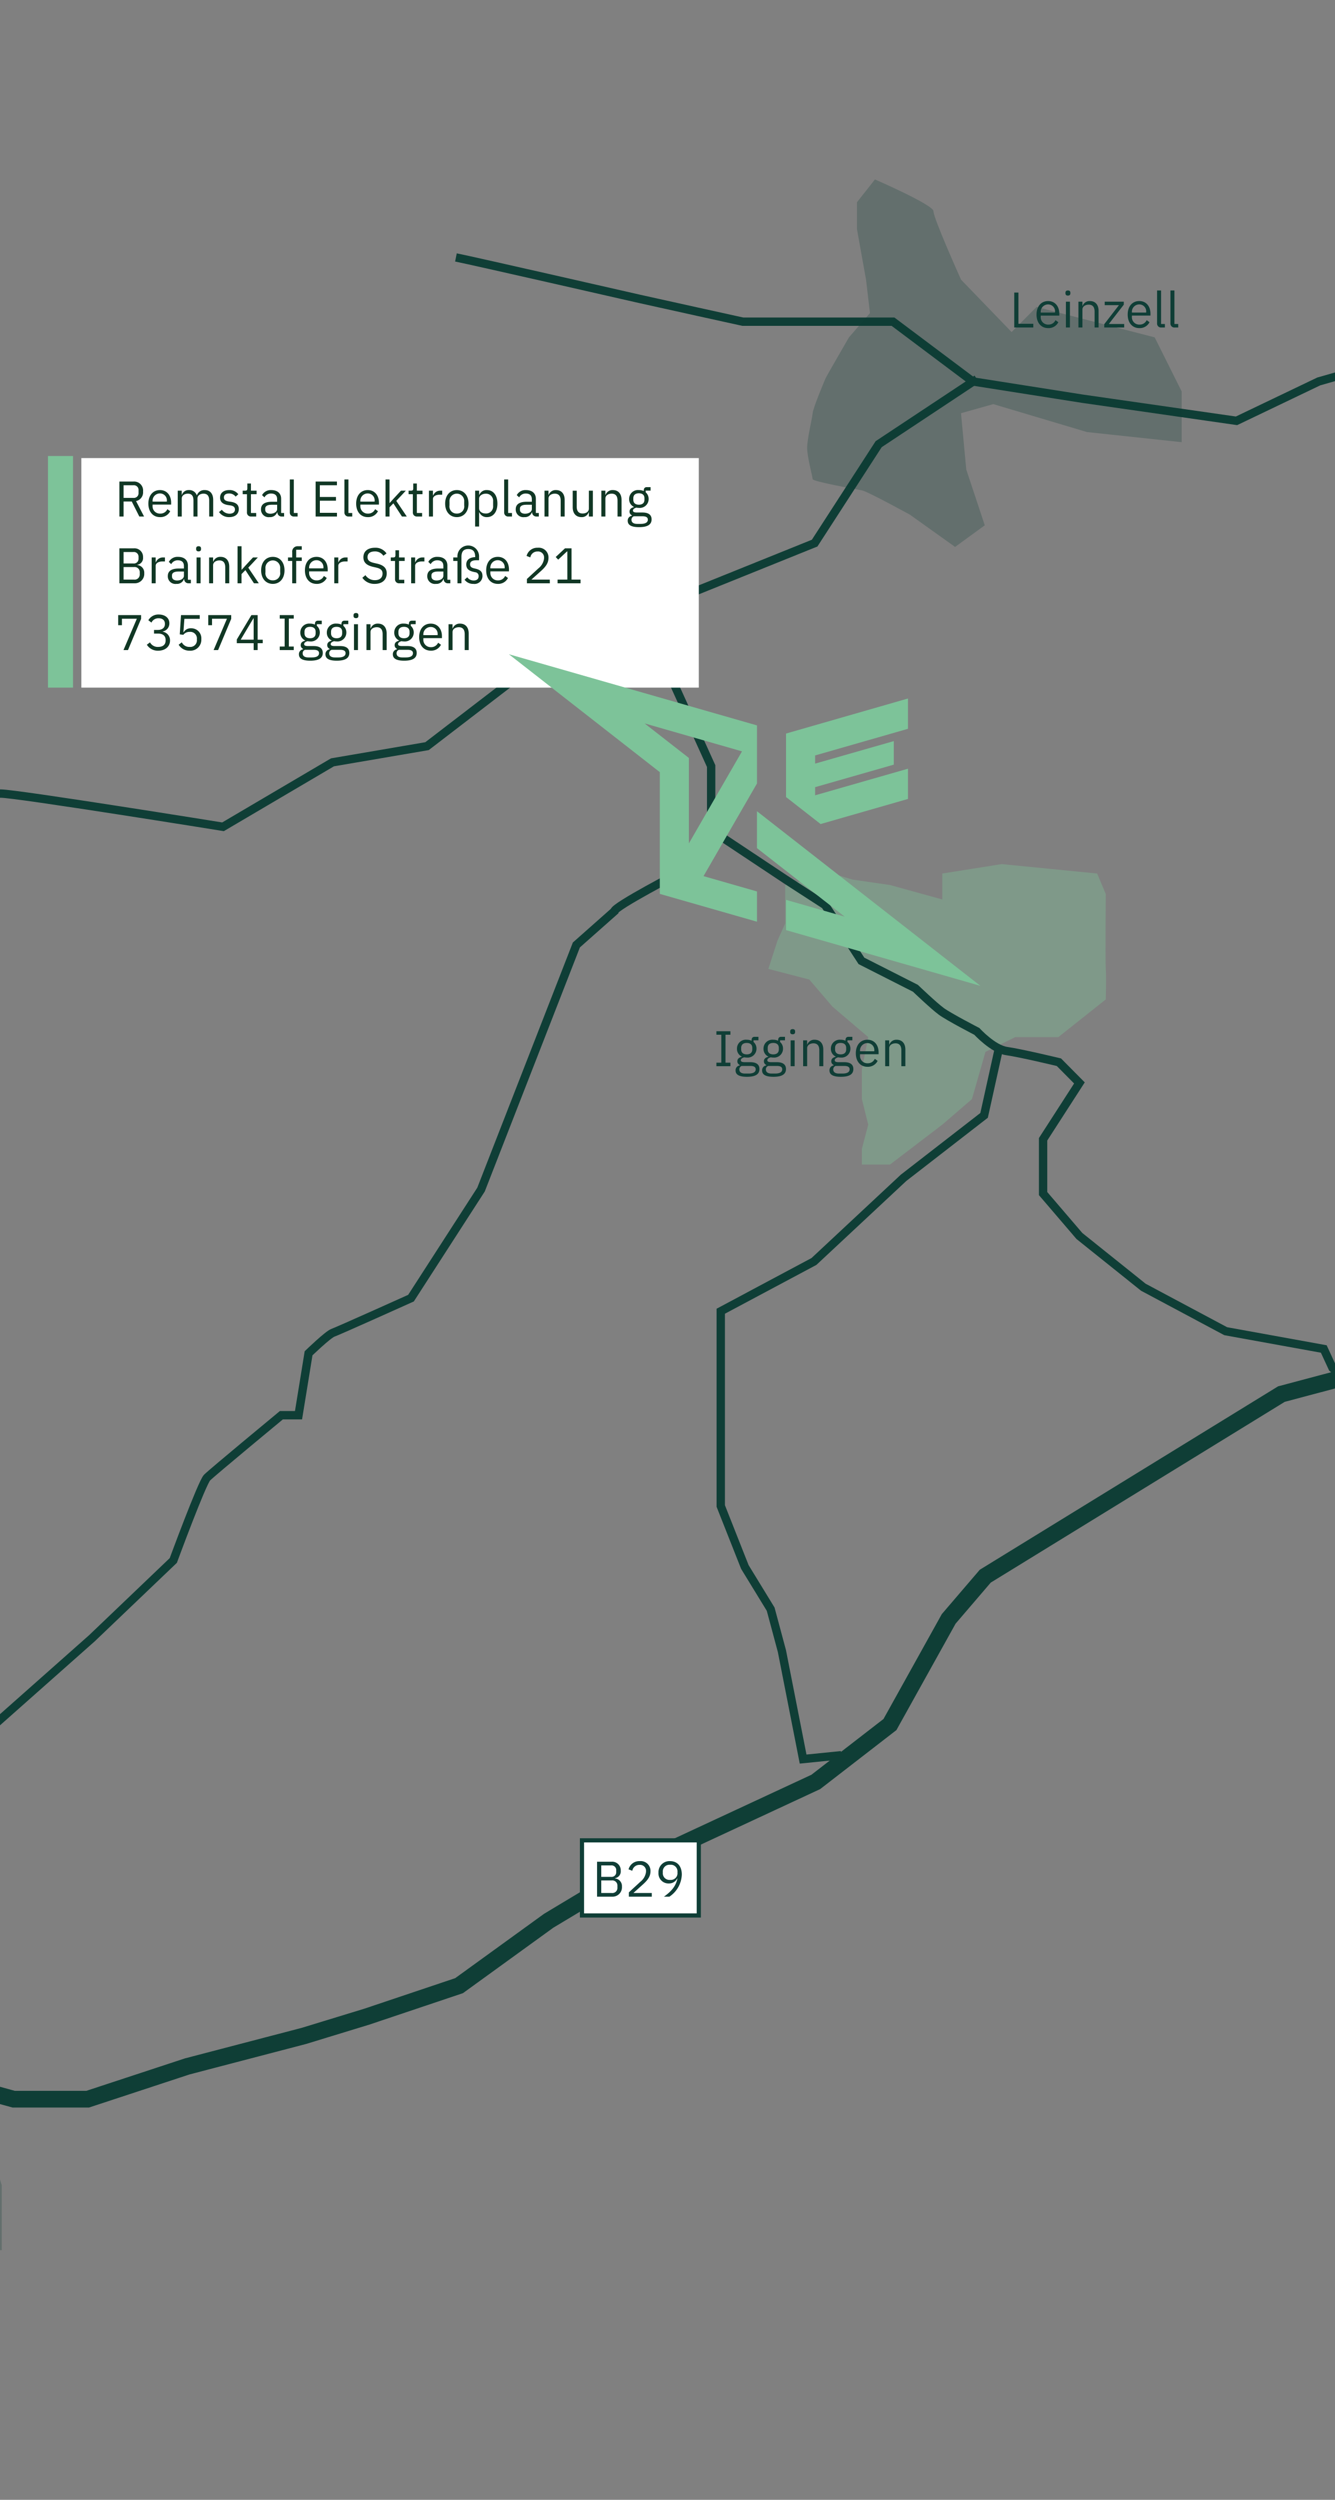 <svg xmlns="http://www.w3.org/2000/svg" xmlns:xlink="http://www.w3.org/1999/xlink" width="320" height="599" viewBox="0 0 320 599">
  <rect x="0" y="0" width="320" height="599" fill="#808080" stroke="none"/>
  <defs>
    <clipPath id="clip-path">
      <rect id="Rechteck_66" data-name="Rechteck 66" width="320" height="599" transform="translate(19392 5813)" fill="#fff" stroke="#707070" stroke-width="1"/>
    </clipPath>
  </defs>
  <g id="Gruppe_maskieren_2" data-name="Gruppe maskieren 2" transform="translate(-19392 -5813)" clip-path="url(#clip-path)">
    <g id="Gruppe_93" data-name="Gruppe 93">
      <path id="Pfad_63" data-name="Pfad 63" d="M1155.536,5145.833l-11.324,2.753v9.2l-1.827,4.07-2.213,6.833,9.814,2.552,5.55,6.487,8.577,7.306-1.523,7.789v7.063l1.523,6.124-1.523,5.786v3.777h6.744l12.531-9.562,7.113-6.124,3.239-11.319,7.13-3.533h10.336l11.378-9.033s.134-5.5,0-7.312,0-17.931,0-17.931l-2.073-4.927-22.877-2.258-14.245,2.258v6.217l-12.531-3.464-8.988-1.3Z" transform="translate(18436 876.476)" fill="#7dc399" opacity="0.371"/>
      <path id="Pfad_64" data-name="Pfad 64" d="M567,5555.975l32.354-12.684,14.179-14.489,20.068-21.9,3.9-7.825,16-33.147,17.99-28.6,10.952-8.054,21.431-6.522h14.06l18.153,6.522,17.184,8.054,8.613,5.426,23.712-5.426,16.96-2.9,17.725,2.9,13.84,5.426h22.006l44.13-3.23,31.868-5.094h8.741l18.415,5.094h17.726l23.878-7.858,27.936-7.3,15.129-4.627,22.088-7.42,21.476-15.549,25.819-15.506,38.215-17.765,17.776-13.751,14.081-25.318,8.767-10.235,70.981-43.627,33.331-8.861,44.516,4.4,35.461,7.167,34.159,17.774,37.228-4.347,14.493-2.926,58.552-1.424,34.48,8.7" transform="translate(18436 876.476)" fill="none" stroke="#0f3e36" stroke-width="4"/>
      <path id="Pfad_65" data-name="Pfad 65" d="M1190.153,5027.354l-23.536,15.6-15.346,23.709-41.449,16.712,16.642,36.716v15.317l17.861,11.871,9.457,6.12,8.708,13.371,12.935,6.561s4.38,4.192,6.216,5.539,8.512,4.794,8.512,4.794,3.885,4.256,7.179,4.716,12.49,2.669,12.49,2.669l4.918,4.964-8.71,13.5v13.014l8.71,10.169,15.323,12.271L1249.8,5255.5l23.508,4.263,2.1,4.546,3.5,3.038" transform="translate(18436 876.476)" fill="none" stroke="#0f3e36" stroke-width="2"/>
      <path id="Pfad_66" data-name="Pfad 66" d="M1157.65,5357.1l-9.142.928-5.085-25.885-2.693-10.032L1134.542,5312l-5.779-14.621v-46.663l22.348-11.925,21.477-20.044,19.3-14.963,3.5-15.819" transform="translate(18436 876.476)" fill="none" stroke="#0f3e36" stroke-width="2"/>
      <path id="Pfad_67" data-name="Pfad 67" d="M802.087,5435.027l29.505-5.674,10.4-6.111,11.551-4.031s13.311-3.678,15.778-3.851,22.26-2.953,23.977-3.392,13.069-5.11,13.069-5.11l17.649-11.116,19.87-23.132,7.966-20.332,26.179-23.2,19.511-18.641s6.863-18.617,8.1-19.864,17.8-14.94,17.8-14.94h4.113l2.411-14.838s4.658-4.514,5.864-4.929,18.683-8.282,18.683-8.282l16.791-26.017,22.854-58.618,9.086-8.049c0-1.183,16.153-9.542,16.153-9.542l7.309-9.942" transform="translate(18436 876.476)" fill="none" stroke="#0f3e36" stroke-width="2"/>
      <path id="Pfad_68" data-name="Pfad 68" d="M693.672,5177.093l20.833-3.272,51.244,20.267,74.007-11.657,51.459-29.64,40.1-18.153s21.111-7.945,24.854-7.961,53.289,7.961,53.289,7.961l26.234-15.446,22.663-3.877L1081,5097.939l29.658-13.73" transform="translate(18436 876.476)" fill="none" stroke="#0f3e36" stroke-width="2"/>
      <path id="Pfad_69" data-name="Pfad 69" d="M1064.287,5000.212c4.531.907,39.8,8.977,43.978,9.919s24.791,5.476,24.791,5.476h36l19.086,14.313,26.458,4.163,36.792,5.277,19.722-9.44,19.716-5.611,21.713,18.5s23.681-10.394,26.022-8.724,44.565-9.774,44.565-9.774,4.9,18.686,8.043,18.5,20.926,4.124,23.987,4.363,46.531-3.082,50.429-4.363,42.63-9.109,49.549-12.887,23.22-20.71,27.832-19.789" transform="translate(18437 874.476)" fill="none" stroke="#0f3e36" stroke-width="2"/>
      <path id="Pfad_70" data-name="Pfad 70" d="M698.071,5431.76l-9.733,22.7-20.5,20.246L649.1,5505.153l-18.934,18.9,7.569,10.8,34.218-10.8,23.682-10.173,11.083,16.61,35.587,4.36,19.3,3.334h16.471l33.11,22.405,20.436-4.091,23.393-11.3,21.638-26.55,3.914-22.418,29.28-15.91h46.577v-15.559l-14.405-47.689-74.147,7.118-41.016,1.29L797.9,5412.118l-30.667,1.7-26-1.7h-6.815l-15.561-3.793-7.609,7.731Z" transform="translate(18436 871.86)" fill="#0f3e36" opacity="0.25"/>
      <path id="Pfad_71" data-name="Pfad 71" d="M4.08,0V-.84H2.9v-6.7H4.08v-.84H.72v.84H1.9v6.7H.72V0Zm6.96.684c0-1.02-.66-1.644-2.2-1.644H7.524c-.564,0-.948-.1-.948-.468s.408-.588.816-.7a3.177,3.177,0,0,0,.6.06A2.126,2.126,0,0,0,10.332-4.2a2.058,2.058,0,0,0-.708-1.6v-.4H10.8v-.84H9.876c-.516,0-.72.348-.72.828V-6.1a2.78,2.78,0,0,0-1.176-.24A2.122,2.122,0,0,0,5.652-4.2,2.013,2.013,0,0,0,6.816-2.3v.048c-.624.156-1.068.456-1.068,1.08A.9.9,0,0,0,6.3-.312V-.18a1.161,1.161,0,0,0-.984,1.2c0,.972.792,1.524,2.724,1.524C10.032,2.544,11.04,1.956,11.04.684Zm-.9.072c0,.672-.624,1.008-1.692,1.008H7.56c-.972,0-1.344-.444-1.344-.984a.864.864,0,0,1,.576-.84H8.856C9.816-.06,10.14.264,10.14.756ZM7.992-2.832c-.816,0-1.332-.384-1.332-1.2v-.336c0-.816.516-1.2,1.332-1.2s1.332.384,1.332,1.2v.336C9.324-3.216,8.808-2.832,7.992-2.832ZM17.4.684c0-1.02-.66-1.644-2.2-1.644h-1.32c-.564,0-.948-.1-.948-.468s.408-.588.816-.7a3.177,3.177,0,0,0,.6.06A2.126,2.126,0,0,0,16.692-4.2a2.058,2.058,0,0,0-.708-1.6v-.4H17.16v-.84h-.924c-.516,0-.72.348-.72.828V-6.1a2.78,2.78,0,0,0-1.176-.24A2.122,2.122,0,0,0,12.012-4.2a2.013,2.013,0,0,0,1.164,1.9v.048c-.624.156-1.068.456-1.068,1.08a.9.9,0,0,0,.552.864V-.18a1.161,1.161,0,0,0-.984,1.2c0,.972.792,1.524,2.724,1.524C16.392,2.544,17.4,1.956,17.4.684Zm-.9.072c0,.672-.624,1.008-1.692,1.008H13.92c-.972,0-1.344-.444-1.344-.984a.864.864,0,0,1,.576-.84h2.064C16.176-.06,16.5.264,16.5.756ZM14.352-2.832c-.816,0-1.332-.384-1.332-1.2v-.336c0-.816.516-1.2,1.332-1.2s1.332.384,1.332,1.2v.336C15.684-3.216,15.168-2.832,14.352-2.832ZM19-7.644c.408,0,.588-.216.588-.54V-8.34c0-.324-.18-.54-.588-.54s-.588.216-.588.54v.156C18.408-7.86,18.588-7.644,19-7.644ZM18.516,0h.96V-6.192h-.96Zm3.96,0V-4.3c0-.792.744-1.176,1.512-1.176.924,0,1.4.564,1.4,1.668V0h.96V-3.972c0-1.5-.8-2.364-2.076-2.364a1.756,1.756,0,0,0-1.752,1.152h-.048V-6.192h-.96V0ZM33.552.684c0-1.02-.66-1.644-2.2-1.644h-1.32c-.564,0-.948-.1-.948-.468s.408-.588.816-.7a3.177,3.177,0,0,0,.6.06A2.126,2.126,0,0,0,32.844-4.2a2.058,2.058,0,0,0-.708-1.6v-.4h1.176v-.84h-.924c-.516,0-.72.348-.72.828V-6.1a2.78,2.78,0,0,0-1.176-.24A2.122,2.122,0,0,0,28.164-4.2a2.013,2.013,0,0,0,1.164,1.9v.048C28.7-2.1,28.26-1.8,28.26-1.176a.9.9,0,0,0,.552.864V-.18a1.161,1.161,0,0,0-.984,1.2c0,.972.792,1.524,2.724,1.524C32.544,2.544,33.552,1.956,33.552.684Zm-.9.072c0,.672-.624,1.008-1.692,1.008h-.888c-.972,0-1.344-.444-1.344-.984A.864.864,0,0,1,29.3-.06h2.064C32.328-.06,32.652.264,32.652.756ZM30.5-2.832c-.816,0-1.332-.384-1.332-1.2v-.336c0-.816.516-1.2,1.332-1.2s1.332.384,1.332,1.2v.336C31.836-3.216,31.32-2.832,30.5-2.832ZM36.924.144a2.6,2.6,0,0,0,2.448-1.416l-.684-.492A1.794,1.794,0,0,1,36.984-.7a1.754,1.754,0,0,1-1.836-1.872v-.288H39.6v-.456c0-1.752-1.02-3.024-2.676-3.024-1.68,0-2.784,1.272-2.784,3.24S35.244.144,36.924.144Zm0-5.676a1.647,1.647,0,0,1,1.644,1.824v.132h-3.42V-3.66A1.76,1.76,0,0,1,36.924-5.532ZM42.144,0V-4.3c0-.792.744-1.176,1.512-1.176.924,0,1.4.564,1.4,1.668V0h.96V-3.972c0-1.5-.8-2.364-2.076-2.364a1.756,1.756,0,0,0-1.752,1.152h-.048V-6.192h-.96V0Z" transform="translate(19563 6068.476)" fill="#0f3e36"/>
      <path id="Pfad_72" data-name="Pfad 72" d="M1166.681,4978.492l-4.307,5.463v6.462l2.173,12.087.941,8.008-5.034,5.818s-5.374,9.28-5.611,9.825-2.953,6.955-3.091,8.346-1.341,6.229-1.319,8.384,1.3,6.85,1.319,7.421,10.574,2.459,11.868,2.7,11.449,5.813,11.449,5.813l10.824,7.726,7.114-5.184-4.441-13.376-1.255-13.485,7.74-2.175,22.455,6.693,22.7,2.428v-12.159l-6.476-12.958-28.294-7.29-6,6.017-12.121-12.554s-6.692-14.89-6.6-16.386S1166.681,4978.492,1166.681,4978.492Z" transform="translate(18435.043 877.508)" fill="#0f3e36" opacity="0.25"/>
      <path id="Pfad_73" data-name="Pfad 73" d="M5.688,0V-.888H2.124V-8.376H1.116V0ZM9.24.144a2.6,2.6,0,0,0,2.448-1.416L11-1.764A1.794,1.794,0,0,1,9.3-.7,1.754,1.754,0,0,1,7.464-2.568v-.288h4.452v-.456c0-1.752-1.02-3.024-2.676-3.024-1.68,0-2.784,1.272-2.784,3.24S7.56.144,9.24.144Zm0-5.676a1.647,1.647,0,0,1,1.644,1.824v.132H7.464V-3.66A1.76,1.76,0,0,1,9.24-5.532Zm4.74-2.112c.408,0,.588-.216.588-.54V-8.34c0-.324-.18-.54-.588-.54s-.588.216-.588.54v.156C13.392-7.86,13.572-7.644,13.98-7.644ZM13.5,0h.96V-6.192H13.5Zm3.96,0V-4.3c0-.792.744-1.176,1.512-1.176.924,0,1.4.564,1.4,1.668V0h.96V-3.972c0-1.5-.8-2.364-2.076-2.364a1.756,1.756,0,0,0-1.752,1.152H17.46V-6.192H16.5V0ZM27.468,0V-.84H23.784l3.588-4.632v-.72H22.8v.84h3.408L22.692-.8V0Zm3.624.144A2.6,2.6,0,0,0,33.54-1.272l-.684-.492A1.794,1.794,0,0,1,31.152-.7a1.754,1.754,0,0,1-1.836-1.872v-.288h4.452v-.456c0-1.752-1.02-3.024-2.676-3.024-1.68,0-2.784,1.272-2.784,3.24S29.412.144,31.092.144Zm0-5.676a1.647,1.647,0,0,1,1.644,1.824v.132h-3.42V-3.66A1.76,1.76,0,0,1,31.092-5.532ZM37.224,0V-.84h-.912V-8.88h-.96V-1a.939.939,0,0,0,1.02,1Zm3.2,0V-.84h-.912V-8.88h-.96V-1a.939.939,0,0,0,1.02,1Z" transform="translate(19634 5891.476)" fill="#0f3e36"/>
      <g id="Pfad_83" data-name="Pfad 83" transform="translate(19531 6253.476)" fill="#fff">
        <path d="M 28.5 18.5 L 0.5 18.5 L 0.5 0.5 L 28.5 0.5 L 28.5 18.5 Z" stroke="none"/>
        <path d="M 1 1 L 1 18 L 28 18 L 28 1 L 1 1 M 0 0 L 29 0 L 29 19 L 0 19 L 0 0 Z" stroke="none" fill="#0f3e36"/>
      </g>
      <path id="Pfad_84" data-name="Pfad 84" d="M1.116,0h3.8A2.251,2.251,0,0,0,7.08-2.424,1.827,1.827,0,0,0,5.436-4.368V-4.44A1.626,1.626,0,0,0,6.792-6.216,2.049,2.049,0,0,0,4.56-8.376H1.116ZM2.124-3.888H4.608A1.227,1.227,0,0,1,6-2.592v.408a1.227,1.227,0,0,1-1.392,1.3H2.124Zm0-3.6H4.44A1.117,1.117,0,0,1,5.712-6.324v.408A1.117,1.117,0,0,1,4.44-4.752H2.124Zm12.108,6.6h-4.4l2.256-2.028c1.068-.96,1.836-1.872,1.836-3.168A2.337,2.337,0,0,0,11.352-8.52,2.644,2.644,0,0,0,8.664-6.552l.9.348A1.7,1.7,0,0,1,11.3-7.62a1.423,1.423,0,0,1,1.548,1.56v.144a3.6,3.6,0,0,1-1.38,2.364L8.736-1.032V0h5.5Zm7.2-4.416c0-1.992-1.068-3.216-2.808-3.216A2.63,2.63,0,0,0,15.84-5.748a2.392,2.392,0,0,0,2.472,2.58,2.187,2.187,0,0,0,2.016-1.2l.06.024C19.932-2.4,18.936-1.308,17.148,0h1.3A6.623,6.623,0,0,0,21.432-5.3Zm-2.8,1.284a1.6,1.6,0,0,1-1.752-1.764v-.1a1.6,1.6,0,0,1,1.752-1.764A1.6,1.6,0,0,1,20.388-5.88v.1A1.6,1.6,0,0,1,18.636-4.02Z" transform="translate(19534 6267.476)" fill="#0f3e36"/>
      <path id="Pfad_87" data-name="Pfad 87" d="M0,0H6V55.5H0Z" transform="translate(19403.5 5922.266)" fill="#7dc399"/>
      <path id="Pfad_88" data-name="Pfad 88" d="M0,0H148V55H0Z" transform="translate(19411.5 5922.766)" fill="#fff"/>
      <path id="Separated_they_live" data-name="Separated they live" d="M2.124,8.4H4.08L5.892,12h1.14L5.112,8.3A2.134,2.134,0,0,0,6.792,6a2.151,2.151,0,0,0-2.34-2.376H1.116V12H2.124Zm0-.864V4.512H4.452a1.122,1.122,0,0,1,1.26,1.2v.624a1.122,1.122,0,0,1-1.26,1.2Zm8.724,4.608A2.6,2.6,0,0,0,13.3,10.728l-.684-.492a1.794,1.794,0,0,1-1.7,1.068A1.754,1.754,0,0,1,9.072,9.432V9.144h4.452V8.688c0-1.752-1.02-3.024-2.676-3.024-1.68,0-2.784,1.272-2.784,3.24S9.168,12.144,10.848,12.144Zm0-5.676a1.647,1.647,0,0,1,1.644,1.824v.132H9.072V8.34A1.76,1.76,0,0,1,10.848,6.468ZM16.068,12V7.7c0-.792.72-1.176,1.476-1.176.912,0,1.332.564,1.332,1.668V12h.96V7.7c0-.792.7-1.176,1.452-1.176.936,0,1.356.576,1.356,1.668V12h.96V8.028c0-1.5-.756-2.364-2.016-2.364A1.857,1.857,0,0,0,19.7,6.924H19.68a1.906,1.906,0,0,0-1.9-1.26,1.666,1.666,0,0,0-1.668,1.152h-.048V5.808h-.96V12Zm11.376.144c1.416,0,2.292-.732,2.292-1.932,0-.936-.528-1.536-1.9-1.74L27.36,8.4c-.768-.12-1.188-.36-1.188-.96s.42-.96,1.212-.96a1.91,1.91,0,0,1,1.6.756l.636-.576a2.578,2.578,0,0,0-2.16-1c-1.26,0-2.208.6-2.208,1.824,0,1.152.852,1.62,1.992,1.788l.492.072c.816.12,1.08.492,1.08.972,0,.636-.48,1.008-1.3,1.008a2.248,2.248,0,0,1-1.836-.948L25,10.932A2.877,2.877,0,0,0,27.444,12.144ZM33.912,12v-.84h-1.26V6.648h1.356v-.84H32.652V4.092h-.864V5.244c0,.42-.132.564-.54.564h-.576v.84h1.02V10.98A.945.945,0,0,0,32.712,12ZM40.6,12v-.84h-.708V7.752c0-1.308-.888-2.088-2.376-2.088a2.354,2.354,0,0,0-2.2,1.212l.576.54a1.728,1.728,0,0,1,1.572-.924c.984,0,1.464.48,1.464,1.356V8.46H37.7c-1.8,0-2.64.648-2.64,1.812a1.826,1.826,0,0,0,2.076,1.872,1.749,1.749,0,0,0,1.788-1.152h.06A1,1,0,0,0,40.056,12Zm-3.3-.672c-.744,0-1.224-.348-1.224-.96v-.252c0-.6.492-.936,1.584-.936h1.272V10.2C38.928,10.836,38.244,11.328,37.3,11.328Zm6.54.672v-.84h-.912V3.12h-.96V11a.939.939,0,0,0,1.02,1Zm9.432,0v-.888h-4.1v-2.9h3.864V7.32H49.164V4.512h4.1V3.624H48.156V12Zm3.66,0v-.84h-.912V3.12h-.96V11a.939.939,0,0,0,1.02,1Zm3.72.144A2.6,2.6,0,0,0,63.1,10.728l-.684-.492a1.794,1.794,0,0,1-1.7,1.068,1.754,1.754,0,0,1-1.836-1.872V9.144h4.452V8.688c0-1.752-1.02-3.024-2.676-3.024-1.68,0-2.784,1.272-2.784,3.24S58.968,12.144,60.648,12.144Zm0-5.676a1.647,1.647,0,0,1,1.644,1.824v.132h-3.42V8.34A1.76,1.76,0,0,1,60.648,6.468ZM64.908,12h.96V9.792l.924-.948L68.844,12h1.164l-2.52-3.744L69.78,5.808H68.616L66.864,7.692l-.948,1.056h-.048V3.12h-.96Zm8.772,0v-.84H72.42V6.648h1.356v-.84H72.42V4.092h-.864V5.244c0,.42-.132.564-.54.564H70.44v.84h1.02V10.98A.945.945,0,0,0,72.48,12Zm2.6,0V7.8c0-.588.624-1.032,1.656-1.032H78.5v-.96h-.372a1.779,1.779,0,0,0-1.788,1.14h-.06V5.808h-.96V12Zm5.724.144c1.656,0,2.8-1.272,2.8-3.24s-1.14-3.24-2.8-3.24-2.8,1.272-2.8,3.24S80.352,12.144,82.008,12.144Zm0-.852a1.7,1.7,0,0,1-1.764-1.944V8.46a1.772,1.772,0,1,1,3.528,0v.888A1.7,1.7,0,0,1,82.008,11.292Zm4.38,3.108h.96V10.992H87.4a1.867,1.867,0,0,0,1.812,1.152c1.548,0,2.52-1.26,2.52-3.24s-.972-3.24-2.52-3.24A1.809,1.809,0,0,0,87.4,6.816h-.048V5.808h-.96Zm2.556-3.12c-.876,0-1.6-.456-1.6-1.26v-2.3c0-.684.72-1.188,1.6-1.188A1.69,1.69,0,0,1,90.7,8.376V9.432A1.69,1.69,0,0,1,88.944,11.28ZM95.22,12v-.84h-.912V3.12h-.96V11a.939.939,0,0,0,1.02,1Zm6.432,0v-.84h-.708V7.752c0-1.308-.888-2.088-2.376-2.088a2.354,2.354,0,0,0-2.2,1.212l.576.54a1.728,1.728,0,0,1,1.572-.924c.984,0,1.464.48,1.464,1.356V8.46H98.76c-1.8,0-2.64.648-2.64,1.812A1.826,1.826,0,0,0,98.2,12.144a1.749,1.749,0,0,0,1.788-1.152h.06A1,1,0,0,0,101.112,12Zm-3.3-.672c-.744,0-1.224-.348-1.224-.96v-.252c0-.6.492-.936,1.584-.936h1.272V10.2C99.984,10.836,99.3,11.328,98.352,11.328ZM103.98,12V7.7c0-.792.744-1.176,1.512-1.176.924,0,1.4.564,1.4,1.668V12h.96V8.028c0-1.5-.8-2.364-2.076-2.364a1.756,1.756,0,0,0-1.752,1.152h-.048V5.808h-.96V12Zm9.672,0h.96V5.808h-.96v4.284c0,.816-.744,1.188-1.5,1.188-.924,0-1.416-.564-1.416-1.668v-3.8h-.96V9.78c0,1.5.816,2.364,2.088,2.364a1.721,1.721,0,0,0,1.74-1.152h.048Zm3.96,0V7.7c0-.792.744-1.176,1.512-1.176.924,0,1.4.564,1.4,1.668V12h.96V8.028c0-1.5-.8-2.364-2.076-2.364a1.756,1.756,0,0,0-1.752,1.152h-.048V5.808h-.96V12Zm11.076.684c0-1.02-.66-1.644-2.2-1.644h-1.32c-.564,0-.948-.1-.948-.468s.408-.588.816-.7a3.177,3.177,0,0,0,.6.06A2.126,2.126,0,0,0,127.98,7.8a2.058,2.058,0,0,0-.708-1.6v-.4h1.176v-.84h-.924c-.516,0-.72.348-.72.828V5.9a2.78,2.78,0,0,0-1.176-.24A2.122,2.122,0,0,0,123.3,7.8a2.013,2.013,0,0,0,1.164,1.9v.048c-.624.156-1.068.456-1.068,1.08a.9.9,0,0,0,.552.864v.132a1.161,1.161,0,0,0-.984,1.2c0,.972.792,1.524,2.724,1.524C127.68,14.544,128.688,13.956,128.688,12.684Zm-.9.072c0,.672-.624,1.008-1.692,1.008h-.888c-.972,0-1.344-.444-1.344-.984a.864.864,0,0,1,.576-.84H126.5C127.464,11.94,127.788,12.264,127.788,12.756ZM125.64,9.168c-.816,0-1.332-.384-1.332-1.2V7.632c0-.816.516-1.2,1.332-1.2s1.332.384,1.332,1.2v.336C126.972,8.784,126.456,9.168,125.64,9.168ZM1.116,28h3.8a2.251,2.251,0,0,0,2.16-2.424,1.827,1.827,0,0,0-1.644-1.944V23.56a1.626,1.626,0,0,0,1.356-1.776,2.049,2.049,0,0,0-2.232-2.16H1.116Zm1.008-3.888H4.608A1.227,1.227,0,0,1,6,25.408v.408a1.227,1.227,0,0,1-1.392,1.3H2.124Zm0-3.6H4.44a1.117,1.117,0,0,1,1.272,1.164v.408A1.117,1.117,0,0,1,4.44,23.248H2.124ZM9.816,28V23.8c0-.588.624-1.032,1.656-1.032h.564v-.96h-.372a1.779,1.779,0,0,0-1.788,1.14h-.06v-1.14h-.96V28Zm8.436,0v-.84h-.708V23.752c0-1.308-.888-2.088-2.376-2.088a2.354,2.354,0,0,0-2.2,1.212l.576.54a1.728,1.728,0,0,1,1.572-.924c.984,0,1.464.48,1.464,1.356v.612H15.36c-1.8,0-2.64.648-2.64,1.812A1.826,1.826,0,0,0,14.8,28.144a1.749,1.749,0,0,0,1.788-1.152h.06A1,1,0,0,0,17.712,28Zm-3.3-.672c-.744,0-1.224-.348-1.224-.96v-.252c0-.6.492-.936,1.584-.936h1.272V26.2C16.584,26.836,15.9,27.328,14.952,27.328ZM20.1,20.356c.408,0,.588-.216.588-.54V19.66c0-.324-.18-.54-.588-.54s-.588.216-.588.54v.156C19.512,20.14,19.692,20.356,20.1,20.356ZM19.62,28h.96V21.808h-.96Zm3.96,0V23.7c0-.792.744-1.176,1.512-1.176.924,0,1.4.564,1.4,1.668V28h.96V24.028c0-1.5-.8-2.364-2.076-2.364a1.756,1.756,0,0,0-1.752,1.152H23.58V21.808h-.96V28Zm5.856,0h.96V25.792l.924-.948L33.372,28h1.164l-2.52-3.744,2.292-2.448H33.144l-1.752,1.884-.948,1.056H30.4V19.12h-.96Zm8.46.144c1.656,0,2.8-1.272,2.8-3.24s-1.14-3.24-2.8-3.24-2.8,1.272-2.8,3.24S36.24,28.144,37.9,28.144Zm0-.852a1.7,1.7,0,0,1-1.764-1.944V24.46a1.772,1.772,0,1,1,3.528,0v.888A1.7,1.7,0,0,1,37.9,27.292ZM42.54,28h.96V22.648h1.332v-.84H43.5V19.96h1.332v-.84H43.9a1.279,1.279,0,0,0-1.356,1.44v1.248H41.532v.84H42.54Zm5.832.144a2.6,2.6,0,0,0,2.448-1.416l-.684-.492a1.794,1.794,0,0,1-1.7,1.068A1.754,1.754,0,0,1,46.6,25.432v-.288h4.452v-.456c0-1.752-1.02-3.024-2.676-3.024-1.68,0-2.784,1.272-2.784,3.24S46.692,28.144,48.372,28.144Zm0-5.676a1.647,1.647,0,0,1,1.644,1.824v.132H46.6V24.34A1.76,1.76,0,0,1,48.372,22.468ZM53.592,28V23.8c0-.588.624-1.032,1.656-1.032h.564v-.96H55.44a1.779,1.779,0,0,0-1.788,1.14h-.06v-1.14h-.96V28Zm8.724.144c1.8,0,2.88-.984,2.88-2.52,0-1.248-.708-1.968-2.34-2.34l-.684-.156c-1.056-.24-1.572-.6-1.572-1.392,0-.9.66-1.368,1.728-1.368A2.363,2.363,0,0,1,64.392,21.4l.756-.552a3.153,3.153,0,0,0-2.772-1.368c-1.644,0-2.772.8-2.772,2.292,0,1.284.84,1.956,2.364,2.3l.684.156c1.1.252,1.548.648,1.548,1.44,0,.96-.648,1.584-1.848,1.584a2.667,2.667,0,0,1-2.256-1.2l-.744.624A3.47,3.47,0,0,0,62.316,28.144ZM69.408,28v-.84h-1.26V22.648H69.5v-.84H68.148V20.092h-.864v1.152c0,.42-.132.564-.54.564h-.576v.84h1.02V26.98A.945.945,0,0,0,68.208,28Zm2.6,0V23.8c0-.588.624-1.032,1.656-1.032h.564v-.96H73.86a1.779,1.779,0,0,0-1.788,1.14h-.06v-1.14h-.96V28Zm8.436,0v-.84H79.74V23.752c0-1.308-.888-2.088-2.376-2.088a2.354,2.354,0,0,0-2.2,1.212l.576.54a1.728,1.728,0,0,1,1.572-.924c.984,0,1.464.48,1.464,1.356v.612H77.556c-1.8,0-2.64.648-2.64,1.812a1.826,1.826,0,0,0,2.076,1.872,1.749,1.749,0,0,0,1.788-1.152h.06A1,1,0,0,0,79.908,28Zm-3.3-.672c-.744,0-1.224-.348-1.224-.96v-.252c0-.6.492-.936,1.584-.936H78.78V26.2C78.78,26.836,78.1,27.328,77.148,27.328Zm11-1.116c0-.924-.48-1.44-1.656-1.716l-.36-.084c-.6-.144-.948-.372-.948-.972,0-.684.576-.96,1.584-.96h.564v-.732a2.6,2.6,0,1,0-5.184,0v.06H81.144v.84h1.008V28h.96V21.676c0-1.272.5-1.884,1.632-1.884S86.4,20.4,86.4,21.676v.06c-1.308.024-2.136.66-2.136,1.752,0,1.152.768,1.548,1.752,1.776l.372.084a.894.894,0,0,1,.84.972c0,.636-.432,1.008-1.176,1.008A1.887,1.887,0,0,1,84.5,26.56l-.648.576a2.517,2.517,0,0,0,2.124,1.008A1.906,1.906,0,0,0,88.152,26.212Zm3.672,1.932a2.6,2.6,0,0,0,2.448-1.416l-.684-.492a1.794,1.794,0,0,1-1.7,1.068,1.754,1.754,0,0,1-1.836-1.872v-.288H94.5v-.456c0-1.752-1.02-3.024-2.676-3.024-1.68,0-2.784,1.272-2.784,3.24S90.144,28.144,91.824,28.144Zm0-5.676a1.647,1.647,0,0,1,1.644,1.824v.132h-3.42V24.34A1.76,1.76,0,0,1,91.824,22.468Zm12.468,4.644h-4.4l2.256-2.028c1.068-.96,1.836-1.872,1.836-3.168a2.337,2.337,0,0,0-2.568-2.436,2.644,2.644,0,0,0-2.688,1.968l.9.348a1.7,1.7,0,0,1,1.74-1.416,1.423,1.423,0,0,1,1.548,1.56v.144a3.6,3.6,0,0,1-1.38,2.364L98.8,26.968V28h5.5ZM111.66,28v-.888H109.5V19.624h-1.572l-2.22,2.076.588.636,2.112-1.968h.084v6.744h-2.34V28ZM3.18,44l3.144-7.488v-.888H.828v2.424h.9v-1.56H5.3L2.1,44Zm6.24-4.824v.876H10.4c1.176,0,1.8.564,1.8,1.548v.1c0,.984-.624,1.548-1.8,1.548a2.083,2.083,0,0,1-1.944-1.1l-.756.576a3.082,3.082,0,0,0,2.712,1.428c1.7,0,2.844-1,2.844-2.436A2.078,2.078,0,0,0,11.5,39.6v-.048A1.971,1.971,0,0,0,13.1,37.592c0-1.356-1.128-2.112-2.544-2.112a2.77,2.77,0,0,0-2.5,1.368l.744.576a1.825,1.825,0,0,1,1.728-1.044c.888,0,1.5.444,1.5,1.32v.084c0,.8-.576,1.392-1.7,1.392Zm10.956-3.552H15.888l-.3,4.608.852.12a1.826,1.826,0,0,1,1.5-.708,1.578,1.578,0,0,1,1.752,1.74v.12a1.578,1.578,0,0,1-1.752,1.74,1.967,1.967,0,0,1-1.86-1.1l-.756.576a2.969,2.969,0,0,0,2.616,1.428,2.621,2.621,0,0,0,2.82-2.772,2.4,2.4,0,0,0-2.5-2.592,1.879,1.879,0,0,0-1.716.924h-.084l.24-3.192h3.672ZM24.78,44l3.144-7.488v-.888h-5.5v2.424h.9v-1.56H26.9L23.7,44Zm9.48,0V42.356h1.212v-.84H34.26V35.624h-1.5l-3.5,5.844v.888H33.3V44Zm-1.02-7.6h.06v5.112H30.2ZM42.912,44v-.84H41.736v-6.7h1.176v-.84h-3.36v.84h1.176v6.7H39.552V44Zm6.96.684c0-1.02-.66-1.644-2.2-1.644h-1.32c-.564,0-.948-.1-.948-.468s.408-.588.816-.7a3.177,3.177,0,0,0,.6.06,2.126,2.126,0,0,0,2.34-2.136,2.058,2.058,0,0,0-.708-1.6v-.4h1.176v-.84h-.924c-.516,0-.72.348-.72.828V37.9a2.78,2.78,0,0,0-1.176-.24A2.122,2.122,0,0,0,44.484,39.8a2.013,2.013,0,0,0,1.164,1.9v.048c-.624.156-1.068.456-1.068,1.08a.9.9,0,0,0,.552.864v.132a1.161,1.161,0,0,0-.984,1.2c0,.972.792,1.524,2.724,1.524C48.864,46.544,49.872,45.956,49.872,44.684Zm-.9.072c0,.672-.624,1.008-1.692,1.008h-.888c-.972,0-1.344-.444-1.344-.984a.864.864,0,0,1,.576-.84h2.064C48.648,43.94,48.972,44.264,48.972,44.756Zm-2.148-3.588c-.816,0-1.332-.384-1.332-1.2v-.336c0-.816.516-1.2,1.332-1.2s1.332.384,1.332,1.2v.336C48.156,40.784,47.64,41.168,46.824,41.168Zm9.408,3.516c0-1.02-.66-1.644-2.2-1.644h-1.32c-.564,0-.948-.1-.948-.468s.408-.588.816-.7a3.177,3.177,0,0,0,.6.06,2.126,2.126,0,0,0,2.34-2.136,2.058,2.058,0,0,0-.708-1.6v-.4h1.176v-.84h-.924c-.516,0-.72.348-.72.828V37.9a2.78,2.78,0,0,0-1.176-.24A2.122,2.122,0,0,0,50.844,39.8a2.013,2.013,0,0,0,1.164,1.9v.048c-.624.156-1.068.456-1.068,1.08a.9.9,0,0,0,.552.864v.132a1.161,1.161,0,0,0-.984,1.2c0,.972.792,1.524,2.724,1.524C55.224,46.544,56.232,45.956,56.232,44.684Zm-.9.072c0,.672-.624,1.008-1.692,1.008h-.888c-.972,0-1.344-.444-1.344-.984a.864.864,0,0,1,.576-.84h2.064C55.008,43.94,55.332,44.264,55.332,44.756Zm-2.148-3.588c-.816,0-1.332-.384-1.332-1.2v-.336c0-.816.516-1.2,1.332-1.2s1.332.384,1.332,1.2v.336C54.516,40.784,54,41.168,53.184,41.168Zm4.644-4.812c.408,0,.588-.216.588-.54V35.66c0-.324-.18-.54-.588-.54s-.588.216-.588.54v.156C57.24,36.14,57.42,36.356,57.828,36.356ZM57.348,44h.96V37.808h-.96Zm3.96,0V39.7c0-.792.744-1.176,1.512-1.176.924,0,1.4.564,1.4,1.668V44h.96V40.028c0-1.5-.8-2.364-2.076-2.364a1.756,1.756,0,0,0-1.752,1.152h-.048V37.808h-.96V44Zm11.076.684c0-1.02-.66-1.644-2.2-1.644h-1.32c-.564,0-.948-.1-.948-.468s.408-.588.816-.7a3.177,3.177,0,0,0,.6.06,2.126,2.126,0,0,0,2.34-2.136,2.058,2.058,0,0,0-.708-1.6v-.4h1.176v-.84H71.22c-.516,0-.72.348-.72.828V37.9a2.78,2.78,0,0,0-1.176-.24A2.122,2.122,0,0,0,67,39.8a2.013,2.013,0,0,0,1.164,1.9v.048c-.624.156-1.068.456-1.068,1.08a.9.9,0,0,0,.552.864v.132a1.161,1.161,0,0,0-.984,1.2c0,.972.792,1.524,2.724,1.524C71.376,46.544,72.384,45.956,72.384,44.684Zm-.9.072c0,.672-.624,1.008-1.692,1.008H68.9c-.972,0-1.344-.444-1.344-.984a.864.864,0,0,1,.576-.84H70.2C71.16,43.94,71.484,44.264,71.484,44.756Zm-2.148-3.588c-.816,0-1.332-.384-1.332-1.2v-.336c0-.816.516-1.2,1.332-1.2s1.332.384,1.332,1.2v.336C70.668,40.784,70.152,41.168,69.336,41.168Zm6.42,2.976A2.6,2.6,0,0,0,78.2,42.728l-.684-.492a1.794,1.794,0,0,1-1.7,1.068,1.754,1.754,0,0,1-1.836-1.872v-.288h4.452v-.456c0-1.752-1.02-3.024-2.676-3.024-1.68,0-2.784,1.272-2.784,3.24S74.076,44.144,75.756,44.144Zm0-5.676A1.647,1.647,0,0,1,77.4,40.292v.132H73.98V40.34A1.76,1.76,0,0,1,75.756,38.468ZM80.976,44V39.7c0-.792.744-1.176,1.512-1.176.924,0,1.4.564,1.4,1.668V44h.96V40.028c0-1.5-.8-2.364-2.076-2.364a1.756,1.756,0,0,0-1.752,1.152h-.048V37.808h-.96V44Z" transform="translate(19419.5 5924.766)" fill="#103724"/>
      <path id="Pfad_74" data-name="Pfad 74" d="M108.862,77.708l21.025,16.421L115.83,90.1v7.248l46.586,13.358L108.862,68.866Z" transform="translate(19464.584 5938.519)" fill="#7dc399"/>
      <path id="Pfad_75" data-name="Pfad 75" d="M121.618,43.031V27.816l29.229-8.4v7.263l-22.26,6.383v1.958l18.86-5.394v5.638l-18.86,5.4v1.951l22.26-6.378v7.249L129.9,49.5Z" transform="translate(19458.797 5960.954)" fill="#7dc399"/>
      <path id="Pfad_76" data-name="Pfad 76" d="M43.149,24.855,32.529,16.574l23.349,6.7L43.147,45.319ZM0,0,36.176,28.252V57.425L59.468,64.09V56.841L46.654,53.167,59.468,30.972V17.052Z" transform="translate(19513.979 5969.766)" fill="#7dc399"/>
      <path id="Pfad_77" data-name="Pfad 77" d="M632.228,5064.506l6.9,9.087v8.467l38.828,22.643,16.208,62.989-1.841,22.711-14.367,23.564-37.187,50.98-1.641,13.576,7.331,25.72,13.144,10.186,23.031,25.952,11.53,16.179v8.867l7.572,5.931,7.251,10.162,11.166,8.986,12.266,11.816,12.992,13.607,2.215,4.087v4.978h7.49v7.2l-1.865,2.837" transform="translate(18436 876.476)" fill="none" stroke="#0f3e36" stroke-width="3"/>
      <path id="Pfad_78" data-name="Pfad 78" d="M729.06,5215.117l-32.883,25.652-8.147,7.968-22.139,9.23,5.088,36.745,43.147,21.538,23.58,13.062,36.045,10.382,16.14-4.161,10.754-22.219-10.754-25.239-21.388-11.7-7.046-13.181,2.657-22.424v-16.745l-5.477-17.806h-4.992Z" transform="translate(18436 876.514)" fill="#0f3e36" opacity="0.25"/>
      <path id="Pfad_79" data-name="Pfad 79" d="M1.116,0H2.1V-7.056h.06l.708,1.4L4.872-2l2-3.648.708-1.4h.06V0h.984V-8.376h-1.3L4.92-3.864H4.86L2.46-8.376H1.116ZM14.58,0h.96V-6.192h-.96v4.284c0,.816-.744,1.188-1.5,1.188-.924,0-1.416-.564-1.416-1.668v-3.8H10.7V-2.22c0,1.5.816,2.364,2.088,2.364a1.721,1.721,0,0,0,1.74-1.152h.048Zm5.568,0V-.84h-1.26V-5.352h1.356v-.84H18.888V-7.908h-.864v1.152c0,.42-.132.564-.54.564h-.576v.84h1.02V-1.02A.945.945,0,0,0,18.948,0Zm3.516,0V-.84h-.912V-8.88h-.96V-1a.939.939,0,0,0,1.02,1ZM30.1,0V-.84h-.708V-4.248c0-1.308-.888-2.088-2.376-2.088a2.354,2.354,0,0,0-2.2,1.212l.576.54a1.728,1.728,0,0,1,1.572-.924c.984,0,1.464.48,1.464,1.356v.612H27.2c-1.8,0-2.64.648-2.64,1.812A1.826,1.826,0,0,0,26.64.144a1.749,1.749,0,0,0,1.788-1.152h.06A1,1,0,0,0,29.556,0ZM26.8-.672c-.744,0-1.224-.348-1.224-.96v-.252c0-.6.492-.936,1.584-.936h1.272V-1.8C28.428-1.164,27.744-.672,26.8-.672ZM32.424,0V-4.3c0-.792.744-1.176,1.512-1.176.924,0,1.4.564,1.4,1.668V0h.96V-3.972c0-1.5-.8-2.364-2.076-2.364a1.756,1.756,0,0,0-1.752,1.152h-.048V-6.192h-.96V0ZM43.5.684c0-1.02-.66-1.644-2.2-1.644h-1.32c-.564,0-.948-.1-.948-.468s.408-.588.816-.7a3.177,3.177,0,0,0,.6.06A2.126,2.126,0,0,0,42.792-4.2a2.058,2.058,0,0,0-.708-1.6v-.4H43.26v-.84h-.924c-.516,0-.72.348-.72.828V-6.1a2.78,2.78,0,0,0-1.176-.24A2.122,2.122,0,0,0,38.112-4.2a2.013,2.013,0,0,0,1.164,1.9v.048c-.624.156-1.068.456-1.068,1.08a.9.9,0,0,0,.552.864V-.18a1.161,1.161,0,0,0-.984,1.2c0,.972.792,1.524,2.724,1.524C42.492,2.544,43.5,1.956,43.5.684Zm-.9.072c0,.672-.624,1.008-1.692,1.008H40.02c-.972,0-1.344-.444-1.344-.984a.864.864,0,0,1,.576-.84h2.064C42.276-.06,42.6.264,42.6.756ZM40.452-2.832c-.816,0-1.332-.384-1.332-1.2v-.336c0-.816.516-1.2,1.332-1.2s1.332.384,1.332,1.2v.336C41.784-3.216,41.268-2.832,40.452-2.832ZM46.872.144A2.6,2.6,0,0,0,49.32-1.272l-.684-.492A1.794,1.794,0,0,1,46.932-.7,1.754,1.754,0,0,1,45.1-2.568v-.288h4.452v-.456c0-1.752-1.02-3.024-2.676-3.024-1.68,0-2.784,1.272-2.784,3.24S45.192.144,46.872.144Zm0-5.676a1.647,1.647,0,0,1,1.644,1.824v.132H45.1V-3.66A1.76,1.76,0,0,1,46.872-5.532ZM52.092,0V-4.3c0-.792.744-1.176,1.512-1.176.924,0,1.4.564,1.4,1.668V0h.96V-3.972c0-1.5-.8-2.364-2.076-2.364A1.756,1.756,0,0,0,52.14-5.184h-.048V-6.192h-.96V0Z" transform="translate(19134 6150.476)" fill="#0f3e36"/>
      <path id="Pfad_80" data-name="Pfad 80" d="M4.624.192c2.4,0,3.84-1.312,3.84-3.36,0-1.664-.944-2.624-3.12-3.12L4.432-6.5c-1.408-.32-2.1-.8-2.1-1.856,0-1.2.88-1.824,2.3-1.824A3.151,3.151,0,0,1,7.392-8.8L8.4-9.536A4.2,4.2,0,0,0,4.7-11.36c-2.192,0-3.7,1.072-3.7,3.056,0,1.712,1.12,2.608,3.152,3.072l.912.208c1.472.336,2.064.864,2.064,1.92,0,1.28-.864,2.112-2.464,2.112a3.557,3.557,0,0,1-3.008-1.6L.672-1.76A4.626,4.626,0,0,0,4.624.192Zm9.1,0A3.255,3.255,0,0,0,16.9-1.76l-.928-.624a2.33,2.33,0,0,1-2.24,1.44,2.217,2.217,0,0,1-2.3-2.48V-4.832a2.217,2.217,0,0,1,2.3-2.48,1.989,1.989,0,0,1,2.016,1.344l1.072-.544a3.094,3.094,0,0,0-3.088-1.936c-2.32,0-3.68,1.68-3.68,4.32S11.408.192,13.728.192ZM18.7,0h1.28V-5.728c0-1.056.992-1.568,2.016-1.568,1.232,0,1.872.752,1.872,2.224V0h1.28V-5.3c0-2-1.072-3.152-2.768-3.152a2.341,2.341,0,0,0-2.336,1.536h-.064V-11.84H18.7ZM29.056,0h1.552L31.76-3.968l.7-2.512H32.5l.72,2.512L34.368,0h1.584l2.192-8.256h-1.2l-.9,3.568L35.2-1.072h-.032L34.144-4.688,33.072-8.256H31.936L30.9-4.688,29.888-1.072h-.032l-.88-3.616L28.1-8.256H26.848Zm17.52,0V-1.12h-.944V-5.664c0-1.744-1.184-2.784-3.168-2.784a3.138,3.138,0,0,0-2.928,1.616l.768.72a2.3,2.3,0,0,1,2.1-1.232c1.312,0,1.952.64,1.952,1.808v.816H42.72c-2.4,0-3.52.864-3.52,2.416,0,1.536,1.024,2.5,2.768,2.5a2.332,2.332,0,0,0,2.384-1.536h.08A1.333,1.333,0,0,0,45.856,0Zm-4.4-.9c-.992,0-1.632-.464-1.632-1.28v-.336c0-.8.656-1.248,2.112-1.248h1.7V-2.4C44.352-1.552,43.44-.9,42.176-.9ZM41.04-9.888a.681.681,0,0,0,.784-.736V-10.8a.681.681,0,0,0-.784-.736.681.681,0,0,0-.784.736v.176A.681.681,0,0,0,41.04-9.888Zm2.976,0a.681.681,0,0,0,.784-.736V-10.8a.681.681,0,0,0-.784-.736.681.681,0,0,0-.784.736v.176A.681.681,0,0,0,44.016-9.888ZM48.4,0h1.28V-1.344h.064A2.489,2.489,0,0,0,52.16.192c2.064,0,3.36-1.68,3.36-4.32s-1.3-4.32-3.36-4.32a2.412,2.412,0,0,0-2.416,1.536H49.68V-11.84H48.4Zm3.408-.96c-1.168,0-2.128-.608-2.128-1.68V-5.712c0-.912.96-1.584,2.128-1.584a2.253,2.253,0,0,1,2.336,2.464v1.408A2.253,2.253,0,0,1,51.808-.96Zm6.512-9.232c.544,0,.784-.288.784-.72v-.208c0-.432-.24-.72-.784-.72s-.784.288-.784.72v.208C57.536-10.48,57.776-10.192,58.32-10.192ZM57.68,0h1.28V-8.256H57.68Zm6.48.192c1.888,0,3.056-.976,3.056-2.576,0-1.248-.7-2.048-2.528-2.32l-.64-.1c-1.024-.16-1.584-.48-1.584-1.28,0-.784.56-1.28,1.616-1.28a2.547,2.547,0,0,1,2.128,1.008l.848-.768a3.438,3.438,0,0,0-2.88-1.328c-1.68,0-2.944.8-2.944,2.432,0,1.536,1.136,2.16,2.656,2.384l.656.1c1.088.16,1.44.656,1.44,1.3,0,.848-.64,1.344-1.728,1.344A3,3,0,0,1,61.808-2.16l-.912.736A3.836,3.836,0,0,0,64.16.192Zm8.384,0A3.255,3.255,0,0,0,75.712-1.76l-.928-.624a2.33,2.33,0,0,1-2.24,1.44,2.217,2.217,0,0,1-2.3-2.48V-4.832a2.217,2.217,0,0,1,2.3-2.48A1.989,1.989,0,0,1,74.56-5.968l1.072-.544a3.094,3.094,0,0,0-3.088-1.936c-2.32,0-3.68,1.68-3.68,4.32S70.224.192,72.544.192ZM77.52,0H78.8V-5.728c0-1.056.992-1.568,2.016-1.568,1.232,0,1.872.752,1.872,2.224V0h1.28V-5.3c0-2-1.072-3.152-2.768-3.152a2.341,2.341,0,0,0-2.336,1.536H78.8V-11.84H77.52ZM97.744,0h1.248V-5.744H95.216V-4.56H97.68v1.1c0,1.648-1.3,2.448-2.848,2.448-2.128,0-3.44-1.472-3.44-3.68V-6.5c0-2.208,1.344-3.664,3.312-3.664a3.078,3.078,0,0,1,2.96,1.92l1.1-.672A4.281,4.281,0,0,0,94.7-11.36c-2.864,0-4.752,2.064-4.752,5.776,0,3.744,1.9,5.776,4.64,5.776,1.7,0,2.832-.784,3.1-1.824h.048Zm5.04,0V-5.728c0-1.056.96-1.568,1.968-1.568,1.216,0,1.776.752,1.776,2.224V0h1.28V-5.728c0-1.056.928-1.568,1.936-1.568,1.248,0,1.808.768,1.808,2.224V0h1.28V-5.3c0-2-1.008-3.152-2.688-3.152a2.476,2.476,0,0,0-2.512,1.68H107.6a2.541,2.541,0,0,0-2.528-1.68,2.222,2.222,0,0,0-2.224,1.536h-.064V-8.256H101.5V0ZM120.56,0h1.28V-8.256h-1.28v5.712c0,1.088-.992,1.584-2,1.584-1.232,0-1.888-.752-1.888-2.224V-8.256h-1.28v5.3c0,2,1.088,3.152,2.784,3.152a2.294,2.294,0,0,0,2.32-1.536h.064Zm-3.424-9.888a.681.681,0,0,0,.784-.736V-10.8a.681.681,0,0,0-.784-.736.681.681,0,0,0-.784.736v.176A.681.681,0,0,0,117.136-9.888Zm2.976,0a.681.681,0,0,0,.784-.736V-10.8a.681.681,0,0,0-.784-.736.681.681,0,0,0-.784.736v.176A.681.681,0,0,0,120.112-9.888ZM125.84,0V-5.728c0-1.056.992-1.568,2.016-1.568,1.232,0,1.872.752,1.872,2.224V0h1.28V-5.3c0-2-1.072-3.152-2.768-3.152A2.341,2.341,0,0,0,125.9-6.912h-.064V-8.256h-1.28V0Zm13.088,0h1.28V-11.84h-1.28v4.928h-.064a2.412,2.412,0,0,0-2.416-1.536c-2.064,0-3.36,1.68-3.36,4.32s1.3,4.32,3.36,4.32a2.489,2.489,0,0,0,2.416-1.536h.064ZM136.8-.96a2.253,2.253,0,0,1-2.336-2.464V-4.832A2.253,2.253,0,0,1,136.8-7.3c1.168,0,2.128.672,2.128,1.584V-2.64C138.928-1.568,137.968-.96,136.8-.96Z" transform="translate(19130 6344.476)" fill="#0f3e36"/>
      <path id="Pfad_81" data-name="Pfad 81" d="M1513.1,5331.978l-6.037,8.19v10.939l-4.025,4.182-14.8,4.8-4.043,6.083-3.542,1.526h-14.66l-13.631-1.526-8.525-9.328V5336.26l-4.094-10.267-5.538-20.608-3.861-13.142-12.057-6.112-21.733-11.23-13.288-10.568V5257.5l21.617-15.374,8.534-17.894,7.8-3.85,9.126,3.85,3.861,20.548v10.269h9.632l6.4-3.028s6.348-10.414,9.365-9.895,12.313,0,12.313,0,3.965,11.583,5.077,12.922-1.595,5.776,0,9.286a35.9,35.9,0,0,1,2.226,8.676l-2.226,8.285-14,6.879-6.329,7.585,2.934,5.985,9.888,3.642s5.31-.566,7.5,0,13.64,4.144,13.64,4.144l17.789,7.914Z" transform="translate(18436 876.476)" fill="#0f3e36" opacity="0.25"/>
      <path id="Pfad_82" data-name="Pfad 82" d="M1.488,0H6.56A3,3,0,0,0,9.44-3.232,2.436,2.436,0,0,0,7.248-5.824v-.1A2.168,2.168,0,0,0,9.056-8.288a2.731,2.731,0,0,0-2.976-2.88H1.488ZM2.832-5.184H6.144A1.636,1.636,0,0,1,8-3.456v.544A1.636,1.636,0,0,1,6.144-1.184H2.832Zm0-4.8H5.92a1.489,1.489,0,0,1,1.7,1.552v.544a1.489,1.489,0,0,1-1.7,1.552H2.832ZM14.928.192c2.208,0,3.728-1.7,3.728-4.32s-1.52-4.32-3.728-4.32S11.2-6.752,11.2-4.128,12.72.192,14.928.192Zm0-1.136c-1.376,0-2.352-.848-2.352-2.592V-4.72c0-1.744.976-2.592,2.352-2.592s2.352.848,2.352,2.592v1.184C17.28-1.792,16.3-.944,14.928-.944ZM13.44-9.888a.681.681,0,0,0,.784-.736V-10.8a.681.681,0,0,0-.784-.736.681.681,0,0,0-.784.736v.176A.681.681,0,0,0,13.44-9.888Zm2.976,0a.681.681,0,0,0,.784-.736V-10.8a.681.681,0,0,0-.784-.736.681.681,0,0,0-.784.736v.176A.681.681,0,0,0,16.416-9.888ZM20.768,0h1.28V-1.344h.064A2.489,2.489,0,0,0,24.528.192c2.064,0,3.36-1.68,3.36-4.32s-1.3-4.32-3.36-4.32a2.412,2.412,0,0,0-2.416,1.536h-.064V-11.84h-1.28Zm3.408-.96c-1.168,0-2.128-.608-2.128-1.68V-5.712c0-.912.96-1.584,2.128-1.584a2.253,2.253,0,0,1,2.336,2.464v1.408A2.253,2.253,0,0,1,24.176-.96Zm6.512-9.232c.544,0,.784-.288.784-.72v-.208c0-.432-.24-.72-.784-.72s-.784.288-.784.72v.208C29.9-10.48,30.144-10.192,30.688-10.192ZM30.048,0h1.28V-8.256h-1.28Zm5.28,0V-5.728c0-1.056.992-1.568,2.016-1.568,1.232,0,1.872.752,1.872,2.224V0H40.5V-5.3c0-2-1.072-3.152-2.768-3.152a2.341,2.341,0,0,0-2.336,1.536h-.064V-8.256h-1.28V0ZM50.1.912c0-1.36-.88-2.192-2.928-2.192h-1.76c-.752,0-1.264-.128-1.264-.624,0-.512.544-.784,1.088-.928a4.236,4.236,0,0,0,.8.08A2.834,2.834,0,0,0,49.152-5.6a2.744,2.744,0,0,0-.944-2.128v-.528h1.568v-1.12H48.544c-.688,0-.96.464-.96,1.1v.144a3.706,3.706,0,0,0-1.568-.32,2.829,2.829,0,0,0-3.1,2.848,2.684,2.684,0,0,0,1.552,2.528v.064c-.832.208-1.424.608-1.424,1.44a1.2,1.2,0,0,0,.736,1.152V-.24a1.548,1.548,0,0,0-1.312,1.6c0,1.3,1.056,2.032,3.632,2.032C48.752,3.392,50.1,2.608,50.1.912Zm-1.2.1c0,.9-.832,1.344-2.256,1.344H45.456c-1.3,0-1.792-.592-1.792-1.312a1.152,1.152,0,0,1,.768-1.12h2.752C48.464-.08,48.9.352,48.9,1.008ZM46.032-3.776c-1.088,0-1.776-.512-1.776-1.6v-.448c0-1.088.688-1.6,1.776-1.6s1.776.512,1.776,1.6v.448C47.808-4.288,47.12-3.776,46.032-3.776ZM54.592.192A3.464,3.464,0,0,0,57.856-1.7l-.912-.656A2.393,2.393,0,0,1,54.672-.928a2.338,2.338,0,0,1-2.448-2.5v-.384H58.16v-.608c0-2.336-1.36-4.032-3.568-4.032-2.24,0-3.712,1.7-3.712,4.32S52.352.192,54.592.192Zm0-7.568a2.2,2.2,0,0,1,2.192,2.432v.176h-4.56V-4.88A2.347,2.347,0,0,1,54.592-7.376ZM61.552,0V-5.728c0-1.056.992-1.568,2.016-1.568,1.232,0,1.872.752,1.872,2.224V0h1.28V-5.3c0-2-1.072-3.152-2.768-3.152a2.341,2.341,0,0,0-2.336,1.536h-.064V-8.256h-1.28V0Zm18.3,0V-1.12h-.944V-5.664c0-1.744-1.184-2.784-3.168-2.784a3.138,3.138,0,0,0-2.928,1.616l.768.72a2.3,2.3,0,0,1,2.1-1.232c1.312,0,1.952.64,1.952,1.808v.816H76c-2.4,0-3.52.864-3.52,2.416,0,1.536,1.024,2.5,2.768,2.5a2.332,2.332,0,0,0,2.384-1.536h.08A1.333,1.333,0,0,0,79.136,0Zm-4.4-.9c-.992,0-1.632-.464-1.632-1.28v-.336c0-.8.656-1.248,2.112-1.248h1.7V-2.4C77.632-1.552,76.72-.9,75.456-.9Zm7.5.9V-5.728c0-1.056.992-1.568,2.016-1.568,1.232,0,1.872.752,1.872,2.224V0h1.28V-5.3c0-2-1.072-3.152-2.768-3.152a2.341,2.341,0,0,0-2.336,1.536H82.96V-8.256H81.68V0ZM99.824,0h1.28V-11.84h-1.28v4.928H99.76a2.412,2.412,0,0,0-2.416-1.536c-2.064,0-3.36,1.68-3.36,4.32s1.3,4.32,3.36,4.32A2.489,2.489,0,0,0,99.76-1.344h.064ZM97.7-.96A2.253,2.253,0,0,1,95.36-3.424V-4.832A2.253,2.253,0,0,1,97.7-7.3c1.168,0,2.128.672,2.128,1.584V-2.64C99.824-1.568,98.864-.96,97.7-.96ZM106.928.192A3.464,3.464,0,0,0,110.192-1.7l-.912-.656a2.393,2.393,0,0,1-2.272,1.424,2.338,2.338,0,0,1-2.448-2.5v-.384H110.5v-.608c0-2.336-1.36-4.032-3.568-4.032-2.24,0-3.712,1.7-3.712,4.32S104.688.192,106.928.192Zm0-7.568a2.2,2.2,0,0,1,2.192,2.432v.176h-4.56V-4.88A2.347,2.347,0,0,1,106.928-7.376ZM113.888,0V-5.6c0-.784.832-1.376,2.208-1.376h.752v-1.28h-.5a2.372,2.372,0,0,0-2.384,1.52h-.08v-1.52h-1.28V0Zm9.84-4.8h2.608L128.752,0h1.52l-2.56-4.928A2.845,2.845,0,0,0,129.952-8a2.868,2.868,0,0,0-3.12-3.168h-4.448V0h1.344Zm0-1.152V-9.984h3.1a1.5,1.5,0,0,1,1.68,1.6v.832a1.5,1.5,0,0,1-1.68,1.6ZM135.36.192A3.464,3.464,0,0,0,138.624-1.7l-.912-.656A2.393,2.393,0,0,1,135.44-.928a2.338,2.338,0,0,1-2.448-2.5v-.384h5.936v-.608c0-2.336-1.36-4.032-3.568-4.032-2.24,0-3.712,1.7-3.712,4.32S133.12.192,135.36.192Zm0-7.568a2.2,2.2,0,0,1,2.192,2.432v.176h-4.56V-4.88A2.347,2.347,0,0,1,135.36-7.376ZM142.32,0V-5.728c0-1.056.96-1.568,1.968-1.568,1.216,0,1.776.752,1.776,2.224V0h1.28V-5.728c0-1.056.928-1.568,1.936-1.568,1.248,0,1.808.768,1.808,2.224V0h1.28V-5.3c0-2-1.008-3.152-2.688-3.152a2.476,2.476,0,0,0-2.512,1.68h-.032a2.541,2.541,0,0,0-2.528-1.68,2.222,2.222,0,0,0-2.224,1.536h-.064V-8.256h-1.28V0Zm15.168.192c1.888,0,3.056-.976,3.056-2.576,0-1.248-.7-2.048-2.528-2.32l-.64-.1c-1.024-.16-1.584-.48-1.584-1.28,0-.784.56-1.28,1.616-1.28a2.547,2.547,0,0,1,2.128,1.008l.848-.768a3.438,3.438,0,0,0-2.88-1.328c-1.68,0-2.944.8-2.944,2.432,0,1.536,1.136,2.16,2.656,2.384l.656.1c1.088.16,1.44.656,1.44,1.3,0,.848-.64,1.344-1.728,1.344a3,3,0,0,1-2.448-1.264l-.912.736A3.836,3.836,0,0,0,157.488.192Z" transform="translate(19772 6268.476)" fill="#0f3e36"/>
      <g id="Pfad_89" data-name="Pfad 89" transform="translate(19117 6234.476)" fill="#fff">
        <path d="M 34.5 18.5 L 0.5 18.5 L 0.5 0.5 L 34.5 0.5 L 34.5 18.5 Z" stroke="none"/>
        <path d="M 1 1 L 1 18 L 34 18 L 34 1 L 1 1 M 0 0 L 35 0 L 35 19 L 0 19 L 0 0 Z" stroke="none" fill="#0f3e36"/>
      </g>
      <path id="Pfad_90" data-name="Pfad 90" d="M1.116,0h3.8A2.251,2.251,0,0,0,7.08-2.424,1.827,1.827,0,0,0,5.436-4.368V-4.44A1.626,1.626,0,0,0,6.792-6.216,2.049,2.049,0,0,0,4.56-8.376H1.116ZM2.124-3.888H4.608A1.227,1.227,0,0,1,6-2.592v.408a1.227,1.227,0,0,1-1.392,1.3H2.124Zm0-3.6H4.44A1.117,1.117,0,0,1,5.712-6.324v.408A1.117,1.117,0,0,1,4.44-4.752H2.124Zm12.108,6.6h-4.4l2.256-2.028c1.068-.96,1.836-1.872,1.836-3.168A2.337,2.337,0,0,0,11.352-8.52,2.644,2.644,0,0,0,8.664-6.552l.9.348A1.7,1.7,0,0,1,11.3-7.62a1.423,1.423,0,0,1,1.548,1.56v.144a3.6,3.6,0,0,1-1.38,2.364L8.736-1.032V0h5.5Zm7.2-4.416c0-1.992-1.068-3.216-2.808-3.216A2.63,2.63,0,0,0,15.84-5.748a2.392,2.392,0,0,0,2.472,2.58,2.187,2.187,0,0,0,2.016-1.2l.06.024C19.932-2.4,18.936-1.308,17.148,0h1.3A6.623,6.623,0,0,0,21.432-5.3Zm-2.8,1.284a1.6,1.6,0,0,1-1.752-1.764v-.1a1.6,1.6,0,0,1,1.752-1.764A1.6,1.6,0,0,1,20.388-5.88v.1A1.6,1.6,0,0,1,18.636-4.02Zm7.2,4.164c1.908,0,2.9-1.044,2.9-2.424a2.05,2.05,0,0,0-1.692-2.076v-.1a2.013,2.013,0,0,0,1.44-1.968c0-1.272-.984-2.1-2.652-2.1s-2.652.828-2.652,2.1a2.013,2.013,0,0,0,1.44,1.968v.1A2.05,2.05,0,0,0,22.932-2.28C22.932-.9,23.928.144,25.836.144Zm0-.876C24.672-.732,24-1.284,24-2.232v-.252c0-.948.672-1.5,1.836-1.5s1.836.552,1.836,1.5v.252C27.672-1.284,27-.732,25.836-.732Zm0-4.092c-1.044,0-1.608-.468-1.608-1.32v-.18c0-.852.564-1.32,1.608-1.32s1.608.468,1.608,1.32v.18C27.444-5.292,26.88-4.824,25.836-4.824Z" transform="translate(19120 6248.476)" fill="#0f3e36"/>
      <g id="Pfad_91" data-name="Pfad 91" transform="translate(19095 5975.476)" fill="#fff">
        <path d="M 34.5 18.5 L 0.5 18.5 L 0.5 0.5 L 34.5 0.5 L 34.5 18.5 Z" stroke="none"/>
        <path d="M 1 1 L 1 18 L 34 18 L 34 1 L 1 1 M 0 0 L 35 0 L 35 19 L 0 19 L 0 0 Z" stroke="none" fill="#0f3e36"/>
      </g>
      <path id="Pfad_92" data-name="Pfad 92" d="M1.116,0h3.8A2.251,2.251,0,0,0,7.08-2.424,1.827,1.827,0,0,0,5.436-4.368V-4.44A1.626,1.626,0,0,0,6.792-6.216,2.049,2.049,0,0,0,4.56-8.376H1.116ZM2.124-3.888H4.608A1.227,1.227,0,0,1,6-2.592v.408a1.227,1.227,0,0,1-1.392,1.3H2.124Zm0-3.6H4.44A1.117,1.117,0,0,1,5.712-6.324v.408A1.117,1.117,0,0,1,4.44-4.752H2.124Zm12.108,6.6h-4.4l2.256-2.028c1.068-.96,1.836-1.872,1.836-3.168A2.337,2.337,0,0,0,11.352-8.52,2.644,2.644,0,0,0,8.664-6.552l.9.348A1.7,1.7,0,0,1,11.3-7.62a1.423,1.423,0,0,1,1.548,1.56v.144a3.6,3.6,0,0,1-1.38,2.364L8.736-1.032V0h5.5Zm7.2-4.416c0-1.992-1.068-3.216-2.808-3.216A2.63,2.63,0,0,0,15.84-5.748a2.392,2.392,0,0,0,2.472,2.58,2.187,2.187,0,0,0,2.016-1.2l.06.024C19.932-2.4,18.936-1.308,17.148,0h1.3A6.623,6.623,0,0,0,21.432-5.3Zm-2.8,1.284a1.6,1.6,0,0,1-1.752-1.764v-.1a1.6,1.6,0,0,1,1.752-1.764A1.6,1.6,0,0,1,20.388-5.88v.1A1.6,1.6,0,0,1,18.636-4.02Zm7.2,4.164c1.908,0,2.9-1.044,2.9-2.424a2.05,2.05,0,0,0-1.692-2.076v-.1a2.013,2.013,0,0,0,1.44-1.968c0-1.272-.984-2.1-2.652-2.1s-2.652.828-2.652,2.1a2.013,2.013,0,0,0,1.44,1.968v.1A2.05,2.05,0,0,0,22.932-2.28C22.932-.9,23.928.144,25.836.144Zm0-.876C24.672-.732,24-1.284,24-2.232v-.252c0-.948.672-1.5,1.836-1.5s1.836.552,1.836,1.5v.252C27.672-1.284,27-.732,25.836-.732Zm0-4.092c-1.044,0-1.608-.468-1.608-1.32v-.18c0-.852.564-1.32,1.608-1.32s1.608.468,1.608,1.32v.18C27.444-5.292,26.88-4.824,25.836-4.824Z" transform="translate(19098 5989.476)" fill="#0f3e36"/>
      <g id="Pfad_85" data-name="Pfad 85" transform="translate(19949 6151.476)" fill="#fff">
        <path d="M 28.5 18.5 L 0.5 18.5 L 0.5 0.5 L 28.5 0.5 L 28.5 18.5 Z" stroke="none"/>
        <path d="M 1 1 L 1 18 L 28 18 L 28 1 L 1 1 M 0 0 L 29 0 L 29 19 L 0 19 L 0 0 Z" stroke="none" fill="#0f3e36"/>
      </g>
      <path id="Pfad_86" data-name="Pfad 86" d="M1.116,0h3.8A2.251,2.251,0,0,0,7.08-2.424,1.827,1.827,0,0,0,5.436-4.368V-4.44A1.626,1.626,0,0,0,6.792-6.216,2.049,2.049,0,0,0,4.56-8.376H1.116ZM2.124-3.888H4.608A1.227,1.227,0,0,1,6-2.592v.408a1.227,1.227,0,0,1-1.392,1.3H2.124Zm0-3.6H4.44A1.117,1.117,0,0,1,5.712-6.324v.408A1.117,1.117,0,0,1,4.44-4.752H2.124Zm12.108,6.6h-4.4l2.256-2.028c1.068-.96,1.836-1.872,1.836-3.168A2.337,2.337,0,0,0,11.352-8.52,2.644,2.644,0,0,0,8.664-6.552l.9.348A1.7,1.7,0,0,1,11.3-7.62a1.423,1.423,0,0,1,1.548,1.56v.144a3.6,3.6,0,0,1-1.38,2.364L8.736-1.032V0h5.5Zm7.2-4.416c0-1.992-1.068-3.216-2.808-3.216A2.63,2.63,0,0,0,15.84-5.748a2.392,2.392,0,0,0,2.472,2.58,2.187,2.187,0,0,0,2.016-1.2l.06.024C19.932-2.4,18.936-1.308,17.148,0h1.3A6.623,6.623,0,0,0,21.432-5.3Zm-2.8,1.284a1.6,1.6,0,0,1-1.752-1.764v-.1a1.6,1.6,0,0,1,1.752-1.764A1.6,1.6,0,0,1,20.388-5.88v.1A1.6,1.6,0,0,1,18.636-4.02Z" transform="translate(19952 6165.476)" fill="#0f3e36"/>
      <g id="Pfad_93" data-name="Pfad 93" transform="translate(19020 6408.476)" fill="#fff">
        <path d="M 28.5 18.5 L 0.5 18.5 L 0.5 0.5 L 28.5 0.5 L 28.5 18.5 Z" stroke="none"/>
        <path d="M 1 1 L 1 18 L 28 18 L 28 1 L 1 1 M 0 0 L 29 0 L 29 19 L 0 19 L 0 0 Z" stroke="none" fill="#0f3e36"/>
      </g>
      <path id="Pfad_94" data-name="Pfad 94" d="M1.116,0h3.8A2.251,2.251,0,0,0,7.08-2.424,1.827,1.827,0,0,0,5.436-4.368V-4.44A1.626,1.626,0,0,0,6.792-6.216,2.049,2.049,0,0,0,4.56-8.376H1.116ZM2.124-3.888H4.608A1.227,1.227,0,0,1,6-2.592v.408a1.227,1.227,0,0,1-1.392,1.3H2.124Zm0-3.6H4.44A1.117,1.117,0,0,1,5.712-6.324v.408A1.117,1.117,0,0,1,4.44-4.752H2.124Zm12.108,6.6h-4.4l2.256-2.028c1.068-.96,1.836-1.872,1.836-3.168A2.337,2.337,0,0,0,11.352-8.52,2.644,2.644,0,0,0,8.664-6.552l.9.348A1.7,1.7,0,0,1,11.3-7.62a1.423,1.423,0,0,1,1.548,1.56v.144a3.6,3.6,0,0,1-1.38,2.364L8.736-1.032V0h5.5Zm7.2-4.416c0-1.992-1.068-3.216-2.808-3.216A2.63,2.63,0,0,0,15.84-5.748a2.392,2.392,0,0,0,2.472,2.58,2.187,2.187,0,0,0,2.016-1.2l.06.024C19.932-2.4,18.936-1.308,17.148,0h1.3A6.623,6.623,0,0,0,21.432-5.3Zm-2.8,1.284a1.6,1.6,0,0,1-1.752-1.764v-.1a1.6,1.6,0,0,1,1.752-1.764A1.6,1.6,0,0,1,20.388-5.88v.1A1.6,1.6,0,0,1,18.636-4.02Z" transform="translate(19023 6422.476)" fill="#0f3e36"/>
    </g>
  </g>
</svg>

